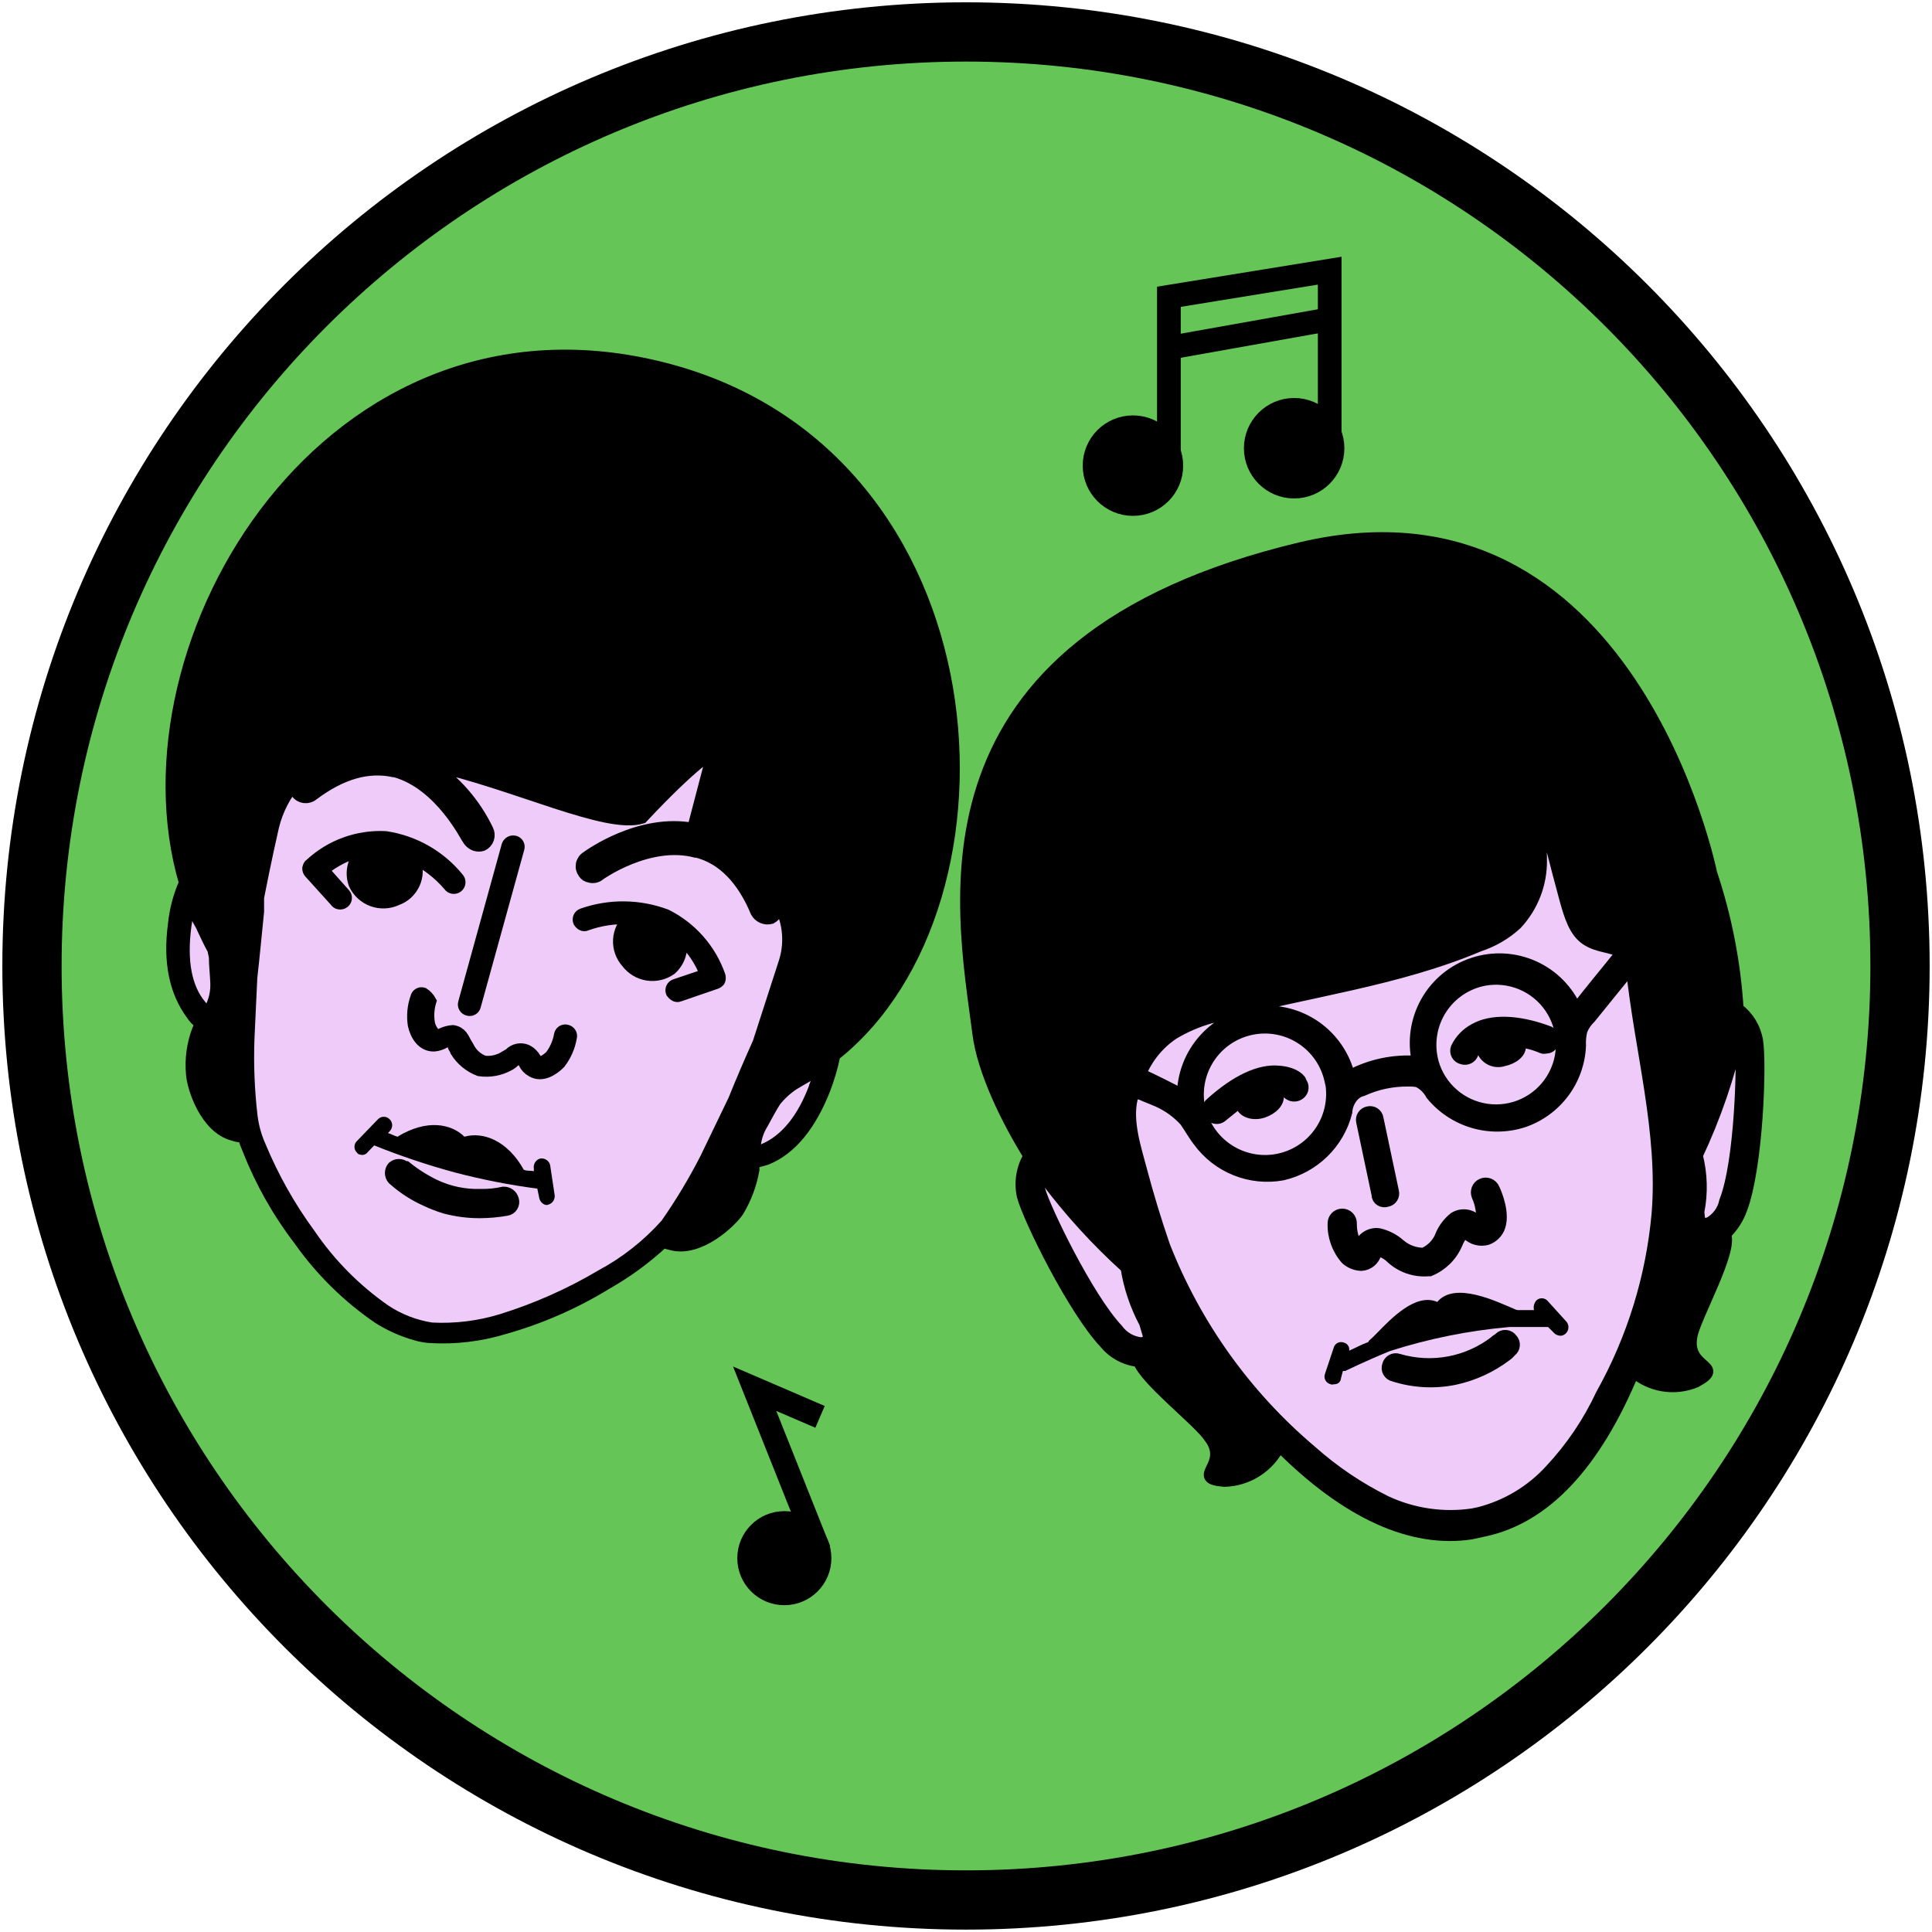<svg width="163" height="163" viewBox="0 0 163 163" fill="none" xmlns="http://www.w3.org/2000/svg">
<g clip-path="url(#clip0_157_76)">
<path d="M81.5 160.299C125.021 160.299 160.302 125.018 160.302 81.497C160.302 37.976 125.021 2.695 81.5 2.695C37.979 2.695 2.698 37.976 2.698 81.497C2.698 125.018 37.979 160.299 81.5 160.299Z" fill="#65C556"/>
<path d="M81.5 160.299C125.021 160.299 160.302 125.018 160.302 81.497C160.302 37.976 125.021 2.695 81.5 2.695C37.979 2.695 2.698 37.976 2.698 81.497C2.698 125.018 37.979 160.299 81.5 160.299Z" stroke="black" stroke-width="5" stroke-miterlimit="10"/>
<path d="M95.585 42.523C97.373 42.523 98.823 41.073 98.823 39.285C98.823 37.497 97.373 36.047 95.585 36.047C93.797 36.047 92.347 37.497 92.347 39.285C92.347 41.073 93.797 42.523 95.585 42.523Z" fill="black" stroke="black" stroke-width="2" stroke-miterlimit="10"/>
<path d="M66.174 134.428C67.813 134.428 69.142 133.1 69.142 131.46C69.142 129.821 67.813 128.492 66.174 128.492C64.534 128.492 63.205 129.821 63.205 131.46C63.205 133.1 64.534 134.428 66.174 134.428Z" fill="black" stroke="black" stroke-width="2" stroke-miterlimit="10"/>
<path d="M98.618 38.173V25.038L112.185 22.836V37.515" stroke="black" stroke-width="2" stroke-miterlimit="10"/>
<path d="M109.185 41.054C110.973 41.054 112.423 39.604 112.423 37.816C112.423 36.028 110.973 34.578 109.185 34.578C107.396 34.578 105.947 36.028 105.947 37.816C105.947 39.604 107.396 41.054 109.185 41.054Z" fill="black" stroke="black" stroke-width="2" stroke-miterlimit="10"/>
<path d="M98.618 29.347L112.185 26.93" stroke="black" stroke-width="2" stroke-miterlimit="10"/>
<path d="M69.185 119.539L63.669 117.164L69.109 130.818" stroke="black" stroke-width="2" stroke-miterlimit="10"/>
<path d="M88.289 99.568C88.138 99.309 87.89 99.072 87.739 98.812C87.571 99.318 87.552 99.861 87.685 100.378C88.106 101.943 91.754 109.487 94.279 112.175C94.513 112.499 94.812 112.77 95.158 112.969C95.505 113.168 95.889 113.291 96.287 113.329C96.44 113.324 96.587 113.269 96.708 113.174C96.828 113.079 96.915 112.948 96.956 112.801L96.6 111.603C95.823 110.15 95.293 108.578 95.035 106.951C92.557 104.71 90.298 102.238 88.289 99.568Z" fill="#EFCBF9"/>
<path d="M134.182 85.861C133.862 86.164 133.612 86.532 133.448 86.941C133.346 87.364 133.306 87.8 133.329 88.236C133.268 89.664 132.775 91.041 131.916 92.183C131.057 93.326 129.871 94.181 128.515 94.636C127.148 95.071 125.681 95.086 124.305 94.678C122.929 94.27 121.708 93.458 120.798 92.348C120.556 91.887 120.18 91.511 119.719 91.269C119.492 91.128 119.115 91.204 118.812 91.171C117.491 91.158 116.183 91.434 114.981 91.981C114.677 92.052 114.402 92.214 114.193 92.445C113.844 92.828 113.638 93.32 113.61 93.837C113.28 95.125 112.602 96.297 111.65 97.224C110.698 98.151 109.509 98.798 108.213 99.094C106.893 99.332 105.531 99.195 104.285 98.697C103.039 98.198 101.958 97.36 101.165 96.277C100.766 95.78 100.442 95.197 100.021 94.571C99.376 93.859 98.59 93.289 97.712 92.898C97.28 92.704 96.751 92.521 96.319 92.316C95.693 92.154 95.671 92.067 95.51 92.683C95.046 94.636 95.823 96.924 96.308 98.77C96.862 100.929 97.506 103.044 98.24 105.116C100.893 111.818 105.174 117.753 110.696 122.386C112.591 124.074 114.704 125.5 116.977 126.627C119.272 127.703 121.832 128.078 124.338 127.707L124.9 127.588C127.204 126.993 129.285 125.741 130.89 123.983C132.656 122.094 134.113 119.937 135.207 117.593C137.822 112.92 139.425 107.75 139.913 102.418C140.496 95.446 138.456 88.549 137.755 81.555L134.182 85.861ZM116.222 100.81L114.916 94.625C114.895 94.539 114.893 94.45 114.908 94.363C114.923 94.276 114.956 94.193 115.005 94.12C115.053 94.046 115.116 93.983 115.19 93.934C115.264 93.886 115.347 93.853 115.434 93.837C115.52 93.815 115.61 93.811 115.697 93.826C115.785 93.841 115.868 93.873 115.943 93.922C116.017 93.971 116.08 94.035 116.128 94.109C116.176 94.184 116.208 94.268 116.222 94.356L117.528 100.529C117.55 100.614 117.554 100.703 117.54 100.79C117.527 100.877 117.495 100.96 117.447 101.034C117.399 101.109 117.337 101.172 117.264 101.221C117.19 101.269 117.107 101.302 117.021 101.317C116.643 101.457 116.211 101.198 116.222 100.81ZM127.415 113.988C127.296 114.132 127.158 114.259 127.004 114.366C125.726 115.33 124.253 116.004 122.687 116.341C120.979 116.691 119.209 116.594 117.55 116.061C117.456 116.042 117.369 116.003 117.292 115.947C117.215 115.891 117.152 115.818 117.106 115.735C117.059 115.652 117.032 115.56 117.025 115.466C117.017 115.371 117.031 115.276 117.064 115.187C117.085 115.094 117.127 115.007 117.184 114.932C117.242 114.856 117.315 114.794 117.399 114.749C117.483 114.704 117.575 114.678 117.67 114.671C117.765 114.665 117.86 114.678 117.949 114.712C119.337 115.122 120.803 115.196 122.226 114.928C123.649 114.66 124.987 114.056 126.13 113.168C126.195 113.06 126.389 113.017 126.465 112.909C126.533 112.845 126.615 112.796 126.704 112.765C126.792 112.734 126.887 112.722 126.981 112.731C127.074 112.739 127.165 112.767 127.247 112.812C127.33 112.858 127.401 112.92 127.458 112.995C127.526 113.06 127.58 113.139 127.615 113.226C127.65 113.314 127.667 113.408 127.662 113.502C127.658 113.596 127.634 113.688 127.591 113.772C127.549 113.856 127.488 113.93 127.415 113.988ZM125.99 100.303C126.163 100.659 126.929 102.461 126.4 103.638C126.203 104.054 125.85 104.376 125.418 104.534C125.129 104.612 124.824 104.613 124.535 104.538C124.245 104.462 123.98 104.312 123.766 104.102C123.766 104.005 123.605 103.843 123.518 103.854C123.234 104.172 123.008 104.537 122.849 104.933C122.413 105.944 121.6 106.746 120.582 107.167H120.496C119.923 107.22 119.345 107.151 118.8 106.965C118.255 106.779 117.755 106.48 117.334 106.088C117.057 105.809 116.71 105.612 116.33 105.516C116.146 105.516 116.146 105.516 115.995 105.786C115.917 106.042 115.762 106.268 115.552 106.433C115.342 106.599 115.086 106.697 114.819 106.714C114.347 106.702 113.896 106.522 113.545 106.207C112.813 105.378 112.427 104.3 112.466 103.195C112.466 103.001 112.543 102.814 112.681 102.676C112.818 102.539 113.005 102.461 113.2 102.461C113.394 102.461 113.581 102.539 113.719 102.676C113.856 102.814 113.934 103.001 113.934 103.195C113.918 103.911 114.101 104.617 114.463 105.235C114.465 105.247 114.47 105.258 114.477 105.267C114.484 105.277 114.492 105.285 114.503 105.291C114.513 105.297 114.524 105.301 114.536 105.302C114.547 105.304 114.559 105.303 114.571 105.3C114.583 105.299 114.595 105.295 114.606 105.289C114.617 105.282 114.626 105.274 114.633 105.263C114.641 105.253 114.645 105.241 114.648 105.229C114.65 105.217 114.649 105.204 114.646 105.192C114.742 104.844 114.962 104.542 115.263 104.344C115.565 104.145 115.929 104.063 116.287 104.113C116.941 104.26 117.547 104.572 118.046 105.019C118.609 105.499 119.325 105.763 120.064 105.764C120.414 105.617 120.73 105.399 120.992 105.124C121.253 104.849 121.456 104.523 121.586 104.167C121.832 103.624 122.202 103.147 122.666 102.774C122.966 102.581 123.326 102.504 123.679 102.555C124.032 102.607 124.354 102.784 124.587 103.055C124.695 103.12 124.824 103.292 124.921 103.271C125.018 103.249 125.018 103.271 124.997 103.163C125.064 102.388 124.934 101.608 124.619 100.896C124.568 100.807 124.537 100.708 124.527 100.605C124.517 100.503 124.529 100.399 124.561 100.302C124.594 100.204 124.647 100.115 124.716 100.039C124.786 99.963 124.87 99.902 124.964 99.861C125.059 99.82 125.161 99.799 125.264 99.8C125.366 99.801 125.468 99.824 125.562 99.866C125.655 99.909 125.739 99.971 125.807 100.048C125.875 100.125 125.927 100.215 125.957 100.313L125.99 100.303Z" fill="#EFCBF9"/>
<path d="M107.857 97.779C109.246 97.494 110.477 96.695 111.303 95.543C112.129 94.391 112.491 92.969 112.315 91.562L112.229 91.184C111.891 89.747 111.005 88.499 109.759 87.708C108.512 86.916 107.006 86.645 105.561 86.951C104.117 87.257 102.851 88.117 102.033 89.346C101.215 90.575 100.912 92.076 101.187 93.526C101.517 94.969 102.402 96.224 103.65 97.02C104.899 97.816 106.41 98.088 107.857 97.779ZM102.072 94.023C102.008 93.954 101.959 93.873 101.928 93.784C101.897 93.695 101.885 93.601 101.894 93.507C101.902 93.413 101.929 93.322 101.975 93.24C102.021 93.158 102.083 93.086 102.158 93.03C104.317 91.109 106.26 90.202 107.857 90.353C109.239 90.45 109.778 91.119 109.703 91.238C109.767 91.307 109.816 91.388 109.847 91.477C109.878 91.566 109.89 91.66 109.882 91.754C109.873 91.848 109.846 91.939 109.8 92.021C109.754 92.103 109.692 92.175 109.617 92.231C109.471 92.344 109.287 92.398 109.103 92.382C108.919 92.366 108.748 92.281 108.624 92.145C108.445 91.974 108.229 91.849 107.992 91.78C107.756 91.71 107.506 91.698 107.264 91.745C107.384 91.804 107.492 91.885 107.581 91.985C107.67 92.085 107.738 92.202 107.782 92.328C107.9 92.889 107.339 93.494 106.519 93.764C105.699 94.034 104.846 93.764 104.727 93.17C104.727 92.976 104.727 92.889 104.727 92.771L103.076 94.098C102.979 94.192 102.854 94.253 102.72 94.271C102.6 94.281 102.48 94.264 102.368 94.221C102.255 94.178 102.154 94.11 102.072 94.023Z" fill="#EFCBF9"/>
<path d="M127.922 77.994C127.022 78.823 125.955 79.449 124.792 79.829C117.884 82.754 110.253 83.682 103.033 85.603C102.74 85.738 102.432 85.836 102.115 85.895C101.017 86.206 99.965 86.659 98.985 87.244C97.733 88.08 96.76 89.272 96.19 90.665C97.377 91.205 98.586 91.82 99.784 92.446C99.797 90.708 100.446 89.035 101.608 87.743C102.77 86.451 104.365 85.629 106.092 85.432C107.819 85.235 109.558 85.678 110.981 86.676C112.404 87.674 113.412 89.158 113.815 90.849C115.587 89.872 117.605 89.433 119.622 89.586C119.272 87.884 119.563 86.112 120.438 84.611C121.313 83.11 122.711 81.984 124.365 81.45C126.018 80.915 127.81 81.009 129.399 81.714C130.987 82.418 132.26 83.684 132.973 85.269C134.193 83.639 135.531 82.096 136.848 80.444C135.941 79.85 134.776 79.904 133.869 79.365C132.962 78.825 132.455 77.314 132.11 76.127C131.246 72.975 130.48 69.813 129.616 66.672C129.851 68.657 129.981 70.653 130.005 72.651C130.02 74.633 129.275 76.546 127.922 77.994Z" fill="#EFCBF9"/>
<path d="M143.184 97.452C143.584 99.009 143.628 100.636 143.313 102.212L143.41 103.173C143.67 103.228 143.938 103.228 144.198 103.173C144.548 102.982 144.852 102.716 145.088 102.396C145.325 102.075 145.489 101.707 145.569 101.316C146.907 97.906 147.069 89.444 146.907 87.738C146.877 87.511 146.796 87.293 146.67 87.102V87.188C145.887 90.727 144.717 94.169 143.184 97.452Z" fill="#EFCBF9"/>
<path d="M127.49 93.535C128.554 93.293 129.523 92.743 130.276 91.953C131.029 91.162 131.532 90.168 131.722 89.094C131.912 88.019 131.781 86.912 131.346 85.912C130.911 84.911 130.19 84.061 129.274 83.469C128.358 82.876 127.287 82.566 126.196 82.579C125.105 82.591 124.042 82.925 123.139 83.538C122.237 84.152 121.536 85.018 121.123 86.028C120.711 87.039 120.605 88.148 120.82 89.218L120.906 89.596C121.303 90.963 122.203 92.129 123.424 92.859C124.645 93.59 126.098 93.832 127.49 93.535ZM122.892 88.441C123.217 87.763 123.75 87.207 124.414 86.854C125.817 86.066 127.976 86.099 130.523 87.027C130.615 87.047 130.702 87.087 130.777 87.144C130.853 87.201 130.915 87.273 130.96 87.356C131.005 87.439 131.032 87.53 131.038 87.624C131.045 87.718 131.031 87.813 130.998 87.901C130.991 88.029 130.937 88.149 130.848 88.24C130.759 88.332 130.64 88.388 130.512 88.398C130.329 88.398 130.232 88.398 130.124 88.398C129.466 88.11 128.766 87.928 128.051 87.858C128.159 87.923 128.203 88.117 128.224 88.203C128.343 88.765 127.674 89.283 126.832 89.477C126.495 89.586 126.129 89.564 125.807 89.416C125.486 89.268 125.231 89.005 125.094 88.678C125.081 88.546 125.096 88.413 125.137 88.287C125.178 88.16 125.244 88.044 125.332 87.944C125.097 88.008 124.879 88.123 124.692 88.279C124.506 88.436 124.356 88.631 124.252 88.851C124.229 88.941 124.187 89.026 124.13 89.1C124.072 89.173 124 89.234 123.918 89.279C123.836 89.323 123.746 89.35 123.653 89.359C123.56 89.367 123.466 89.356 123.378 89.326C123.284 89.307 123.194 89.268 123.117 89.211C123.039 89.154 122.975 89.081 122.929 88.997C122.882 88.912 122.855 88.819 122.849 88.723C122.842 88.627 122.857 88.531 122.892 88.441Z" fill="#EFCBF9"/>
<path d="M104.749 92.825C104.673 92.943 104.749 93.03 104.749 93.224C104.867 93.785 105.72 94.087 106.54 93.817C107.361 93.548 107.922 92.943 107.803 92.382C107.759 92.255 107.691 92.139 107.602 92.039C107.513 91.939 107.406 91.857 107.285 91.799C107.527 91.752 107.777 91.764 108.014 91.834C108.25 91.903 108.467 92.028 108.645 92.198C108.769 92.335 108.94 92.42 109.125 92.436C109.309 92.452 109.492 92.398 109.638 92.285C109.713 92.228 109.776 92.157 109.821 92.075C109.867 91.992 109.895 91.901 109.903 91.808C109.911 91.714 109.899 91.62 109.869 91.531C109.838 91.442 109.789 91.361 109.724 91.292C109.8 91.173 109.26 90.504 107.879 90.407C106.281 90.256 104.317 91.162 102.18 93.084C102.105 93.14 102.042 93.212 101.996 93.294C101.951 93.376 101.923 93.467 101.915 93.561C101.907 93.654 101.918 93.749 101.949 93.838C101.98 93.927 102.029 94.008 102.093 94.076C102.176 94.164 102.277 94.232 102.389 94.275C102.501 94.318 102.621 94.335 102.741 94.325C102.875 94.306 103 94.246 103.097 94.152L104.749 92.825Z" fill="black" stroke="black" stroke-miterlimit="10"/>
<path d="M125.029 99.922C124.854 100.002 124.717 100.147 124.647 100.326C124.577 100.505 124.578 100.705 124.651 100.883C124.967 101.594 125.097 102.374 125.029 103.149C125.029 103.235 124.954 103.257 124.954 103.257C124.954 103.257 124.727 103.106 124.619 103.041C124.387 102.77 124.064 102.593 123.711 102.541C123.358 102.49 122.998 102.568 122.698 102.761C122.234 103.134 121.864 103.611 121.619 104.153C121.492 104.512 121.292 104.842 121.032 105.12C120.772 105.399 120.457 105.621 120.108 105.772C119.368 105.771 118.652 105.507 118.089 105.027C117.59 104.58 116.984 104.268 116.33 104.121C115.972 104.071 115.608 104.153 115.307 104.352C115.005 104.55 114.785 104.852 114.689 105.2C114.692 105.212 114.693 105.225 114.691 105.237C114.689 105.249 114.684 105.261 114.677 105.271C114.669 105.282 114.66 105.29 114.649 105.296C114.638 105.303 114.626 105.307 114.614 105.308C114.602 105.311 114.591 105.312 114.579 105.31C114.567 105.309 114.556 105.305 114.546 105.299C114.536 105.293 114.527 105.285 114.52 105.275C114.513 105.265 114.508 105.255 114.506 105.243C114.144 104.625 113.961 103.919 113.977 103.203C113.977 103.008 113.9 102.822 113.762 102.684C113.624 102.546 113.438 102.469 113.243 102.469C113.048 102.469 112.862 102.546 112.724 102.684C112.586 102.822 112.509 103.008 112.509 103.203C112.47 104.308 112.856 105.386 113.588 106.214C113.939 106.53 114.39 106.71 114.862 106.722C115.129 106.705 115.385 106.607 115.595 106.441C115.805 106.275 115.96 106.049 116.038 105.793C116.19 105.567 116.19 105.567 116.373 105.524C116.753 105.62 117.1 105.817 117.377 106.096C117.798 106.488 118.298 106.787 118.843 106.973C119.388 107.159 119.966 107.228 120.539 107.175H120.626C121.643 106.754 122.456 105.952 122.892 104.941C123.051 104.545 123.277 104.18 123.561 103.862C123.648 103.862 123.788 104.013 123.81 104.11C124.023 104.32 124.288 104.47 124.578 104.545C124.868 104.621 125.172 104.62 125.461 104.541C125.894 104.384 126.246 104.062 126.443 103.646C126.972 102.458 126.206 100.667 126.033 100.311C125.994 100.218 125.937 100.134 125.865 100.063C125.793 99.993 125.708 99.938 125.614 99.902C125.52 99.865 125.42 99.849 125.32 99.852C125.219 99.856 125.12 99.879 125.029 99.922Z" fill="black" stroke="black" stroke-miterlimit="10"/>
<path d="M124.252 88.838C124.356 88.617 124.506 88.422 124.692 88.266C124.879 88.109 125.097 87.995 125.332 87.931C125.244 88.031 125.178 88.147 125.137 88.273C125.096 88.4 125.081 88.533 125.094 88.665C125.231 88.991 125.486 89.255 125.807 89.403C126.129 89.55 126.495 89.572 126.832 89.463C127.674 89.291 128.343 88.751 128.224 88.19C128.224 88.104 128.159 87.909 128.051 87.844C128.766 87.915 129.465 88.097 130.124 88.384C130.232 88.449 130.329 88.384 130.512 88.384C130.64 88.374 130.759 88.318 130.848 88.227C130.937 88.136 130.991 88.015 130.998 87.888C131.031 87.799 131.045 87.705 131.038 87.611C131.032 87.517 131.005 87.425 130.96 87.342C130.915 87.259 130.853 87.187 130.777 87.13C130.702 87.074 130.615 87.034 130.523 87.013C127.976 86.085 125.817 86.053 124.414 86.841C123.75 87.194 123.217 87.749 122.892 88.427C122.859 88.516 122.846 88.612 122.853 88.706C122.86 88.801 122.888 88.893 122.934 88.976C122.98 89.059 123.044 89.131 123.12 89.188C123.197 89.244 123.285 89.283 123.378 89.302C123.466 89.331 123.559 89.343 123.651 89.335C123.743 89.328 123.833 89.302 123.915 89.258C123.997 89.215 124.069 89.155 124.127 89.083C124.185 89.01 124.228 88.927 124.252 88.838Z" fill="black" stroke="black" stroke-miterlimit="10"/>
<path d="M126.508 112.909C126.432 113.017 126.238 113.06 126.173 113.168C125.03 114.056 123.692 114.66 122.269 114.928C120.847 115.196 119.38 115.122 117.992 114.712C117.903 114.679 117.808 114.665 117.713 114.671C117.618 114.678 117.526 114.704 117.442 114.749C117.359 114.794 117.285 114.856 117.228 114.932C117.17 115.007 117.129 115.094 117.107 115.187C117.074 115.276 117.061 115.371 117.068 115.466C117.075 115.56 117.103 115.652 117.149 115.735C117.195 115.819 117.258 115.891 117.335 115.947C117.412 116.003 117.5 116.042 117.593 116.061C119.253 116.594 121.022 116.691 122.73 116.341C124.296 116.004 125.769 115.33 127.048 114.366C127.201 114.26 127.339 114.132 127.458 113.989C127.535 113.933 127.598 113.862 127.645 113.78C127.692 113.697 127.72 113.606 127.728 113.512C127.736 113.418 127.724 113.323 127.693 113.234C127.661 113.145 127.61 113.063 127.544 112.996C127.488 112.913 127.414 112.844 127.328 112.794C127.242 112.744 127.146 112.714 127.047 112.705C126.947 112.697 126.847 112.711 126.754 112.746C126.661 112.782 126.577 112.837 126.508 112.909Z" fill="black" stroke="black" stroke-miterlimit="10"/>
<path d="M117.021 101.32C117.108 101.305 117.19 101.272 117.264 101.224C117.337 101.175 117.4 101.112 117.447 101.037C117.495 100.963 117.527 100.88 117.541 100.793C117.555 100.706 117.55 100.617 117.528 100.532L116.222 94.359C116.208 94.271 116.176 94.187 116.128 94.112C116.08 94.038 116.017 93.974 115.943 93.925C115.869 93.876 115.785 93.844 115.697 93.829C115.61 93.814 115.52 93.818 115.434 93.84C115.347 93.856 115.264 93.889 115.19 93.937C115.117 93.986 115.053 94.049 115.005 94.123C114.956 94.196 114.923 94.279 114.908 94.366C114.893 94.453 114.896 94.542 114.916 94.628L116.222 100.813C116.211 101.201 116.643 101.46 117.021 101.32Z" fill="black" stroke="black" stroke-miterlimit="10"/>
<path d="M109.768 46.237C76.438 54.16 81.176 76.534 82.525 87.101C82.914 90.339 84.965 94.505 86.843 97.527C86.239 98.531 86.039 99.727 86.281 100.873C86.789 102.816 90.599 110.522 93.211 113.285C93.563 113.72 93.998 114.081 94.491 114.346C94.984 114.611 95.525 114.775 96.082 114.828C96.6 116.383 101.165 119.923 102.018 121.207C103.907 123.636 100.313 124.694 103.303 124.942C104.273 124.916 105.218 124.624 106.034 124.099C106.85 123.574 107.507 122.835 107.933 121.963C113.642 127.694 119.147 130.144 124.123 129.378L125.202 129.14C130.35 128.061 134.581 123.539 137.819 115.724C138.53 116.341 139.398 116.747 140.327 116.896C141.256 117.045 142.208 116.93 143.076 116.566C145.709 115.131 142.094 115.595 142.73 112.627C143.076 110.997 146.206 105.438 145.537 104.122C146.164 103.522 146.642 102.782 146.929 101.963C148.246 98.455 148.57 89.788 148.246 87.802C148.063 86.729 147.476 85.767 146.605 85.115C146.361 81.217 145.609 77.367 144.371 73.663C144.371 73.663 137.528 39.686 109.768 46.237ZM96.6 111.601L96.956 112.799C96.915 112.947 96.828 113.078 96.708 113.173C96.588 113.268 96.44 113.322 96.287 113.328C95.89 113.291 95.506 113.17 95.16 112.972C94.814 112.775 94.514 112.506 94.279 112.184C91.743 109.497 88.106 101.952 87.685 100.376C87.55 99.857 87.569 99.31 87.739 98.8C87.89 99.059 88.138 99.297 88.289 99.556C90.298 102.226 92.557 104.698 95.035 106.939C95.292 108.569 95.821 110.145 96.6 111.601ZM139.838 102.459C139.351 107.795 137.748 112.969 135.132 117.646C134.038 119.989 132.581 122.146 130.815 124.035C129.21 125.793 127.129 127.045 124.824 127.64L124.263 127.759C121.757 128.131 119.196 127.755 116.902 126.68C114.628 125.552 112.516 124.126 110.62 122.438C105.111 117.784 100.848 111.83 98.219 105.115C97.499 103.021 96.855 100.905 96.287 98.768C95.801 96.922 95.024 94.634 95.488 92.681C95.65 92.066 95.672 92.152 96.298 92.314C96.729 92.519 97.258 92.702 97.69 92.897C98.568 93.287 99.355 93.857 100 94.57C100.421 95.163 100.745 95.778 101.144 96.275C101.936 97.358 103.017 98.197 104.264 98.695C105.51 99.193 106.871 99.331 108.192 99.092C109.488 98.796 110.677 98.149 111.629 97.222C112.581 96.295 113.259 95.123 113.589 93.836C113.616 93.318 113.822 92.826 114.171 92.443C114.381 92.212 114.656 92.05 114.959 91.979C116.162 91.432 117.47 91.156 118.791 91.17C119.093 91.17 119.471 91.17 119.698 91.267C120.158 91.509 120.535 91.885 120.777 92.346C121.686 93.456 122.908 94.268 124.284 94.676C125.66 95.084 127.126 95.069 128.494 94.634C129.85 94.179 131.035 93.324 131.895 92.181C132.754 91.039 133.247 89.662 133.308 88.234C133.285 87.799 133.325 87.362 133.427 86.939C133.591 86.53 133.841 86.162 134.16 85.859L137.658 81.542C138.381 88.59 140.421 95.487 139.838 102.459ZM101.187 93.523C100.876 92.055 101.161 90.525 101.979 89.268C102.797 88.011 104.08 87.13 105.548 86.82C107.015 86.509 108.545 86.794 109.802 87.612C111.059 88.43 111.94 89.713 112.25 91.18L112.336 91.558C112.525 93.002 112.149 94.463 111.288 95.636C110.426 96.81 109.145 97.606 107.712 97.86C106.278 98.113 104.802 97.803 103.59 96.995C102.379 96.187 101.526 94.944 101.209 93.523H101.187ZM120.885 89.648L120.798 89.27C120.651 88.548 120.648 87.803 120.79 87.079C120.932 86.356 121.216 85.668 121.625 85.054C122.035 84.441 122.561 83.915 123.175 83.507C123.789 83.099 124.478 82.816 125.202 82.675C126.259 82.478 127.351 82.592 128.344 83.004C129.338 83.415 130.19 84.107 130.798 84.994C131.405 85.881 131.742 86.926 131.767 88.001C131.792 89.076 131.503 90.135 130.937 91.049C130.371 91.964 129.552 92.694 128.578 93.151C127.605 93.608 126.519 93.772 125.454 93.623C124.389 93.475 123.39 93.02 122.579 92.314C121.768 91.608 121.179 90.682 120.885 89.648ZM146.886 87.77C147.048 89.486 146.886 97.937 145.547 101.348C145.468 101.738 145.304 102.107 145.067 102.427C144.83 102.748 144.526 103.013 144.177 103.204C143.917 103.26 143.648 103.26 143.389 103.204L143.292 102.244C143.607 100.667 143.562 99.04 143.162 97.484C144.701 94.211 145.877 90.78 146.67 87.252V87.165C146.792 87.347 146.873 87.553 146.907 87.77H146.886ZM132.11 76.037C132.455 77.225 132.844 78.617 133.869 79.275C134.894 79.934 135.941 79.815 136.848 80.355C135.531 82.006 134.193 83.593 132.973 85.179C132.272 83.565 130.992 82.27 129.385 81.551C127.778 80.831 125.96 80.737 124.288 81.289C122.616 81.841 121.211 82.997 120.347 84.531C119.484 86.066 119.225 87.868 119.622 89.583C117.613 89.419 115.599 89.843 113.826 90.803C113.423 89.112 112.414 87.628 110.992 86.63C109.569 85.632 107.83 85.189 106.103 85.386C104.376 85.582 102.781 86.404 101.619 87.697C100.456 88.989 99.808 90.662 99.795 92.4C98.597 91.774 97.388 91.159 96.201 90.619C96.771 89.226 97.744 88.034 98.996 87.198C99.976 86.613 101.028 86.16 102.126 85.849C102.443 85.79 102.751 85.692 103.043 85.557C110.264 83.636 117.895 82.708 124.803 79.783C125.965 79.402 127.033 78.777 127.933 77.948C129.299 76.486 130.045 74.552 130.016 72.551C129.992 70.553 129.862 68.557 129.627 66.572C130.48 69.723 131.246 72.886 132.11 76.037Z" fill="black" stroke="black" stroke-miterlimit="10"/>
<path d="M129.638 109.701C129.535 109.811 129.462 109.944 129.424 110.089C129.386 110.235 129.386 110.387 129.422 110.533C129.033 110.533 128.634 110.533 128.148 110.533C128.051 110.533 127.943 110.533 127.738 110.425C126.335 109.842 122.741 108.061 121.262 109.842C119.438 109.054 117.355 111.256 116.157 112.486C115.95 112.707 115.73 112.916 115.499 113.112L115.434 113.231C114.797 113.458 114.268 113.771 113.826 113.954C113.852 113.806 113.821 113.653 113.739 113.527C113.657 113.4 113.53 113.31 113.383 113.274C113.295 113.239 113.2 113.224 113.105 113.229C113.011 113.235 112.918 113.261 112.835 113.307C112.752 113.352 112.679 113.415 112.623 113.492C112.566 113.568 112.528 113.656 112.509 113.749L111.786 115.908C111.753 115.996 111.739 116.09 111.745 116.185C111.752 116.279 111.779 116.37 111.824 116.453C111.869 116.536 111.931 116.608 112.007 116.665C112.082 116.722 112.169 116.762 112.261 116.782C112.369 116.857 112.466 116.782 112.649 116.782C112.777 116.772 112.896 116.716 112.985 116.625C113.074 116.533 113.128 116.413 113.135 116.285L113.297 115.67H113.48C113.48 115.67 115.261 114.807 117.236 113.997C120.528 112.941 123.927 112.256 127.371 111.957C128.926 111.957 130.296 111.957 130.609 111.957L131.095 112.443C131.177 112.53 131.278 112.598 131.39 112.641C131.503 112.684 131.623 112.701 131.743 112.691C131.864 112.666 131.977 112.61 132.071 112.529C132.166 112.448 132.238 112.344 132.281 112.228C132.324 112.111 132.337 111.986 132.318 111.863C132.299 111.74 132.25 111.624 132.174 111.526L130.599 109.788C130.543 109.716 130.473 109.657 130.394 109.614C130.315 109.57 130.227 109.543 130.137 109.535C130.047 109.527 129.956 109.538 129.87 109.566C129.784 109.595 129.705 109.641 129.638 109.701Z" fill="black"/>
<path d="M65.58 76.2C65.649 76.438 65.633 76.692 65.537 76.92C65.441 77.148 65.269 77.335 65.051 77.452C64.815 77.518 64.563 77.501 64.338 77.405C64.112 77.309 63.926 77.139 63.81 76.923C62.655 74.149 60.928 72.412 58.802 71.861H58.705C54.733 70.782 50.588 73.782 50.588 73.782C50.477 73.882 50.342 73.951 50.197 73.984C50.051 74.016 49.9 74.01 49.757 73.966C49.653 73.952 49.553 73.914 49.465 73.856C49.377 73.798 49.304 73.721 49.25 73.631C49.174 73.53 49.12 73.415 49.091 73.292C49.062 73.169 49.06 73.042 49.083 72.918C49.106 72.794 49.155 72.676 49.227 72.572C49.298 72.469 49.391 72.381 49.498 72.314C49.725 72.174 53.988 69.141 58.521 69.929L60.216 63.453C60.216 63.453 58.489 64.381 54.215 69.001C51.214 69.897 43.508 66.097 36.395 64.532C38.46 65.9 40.117 67.803 41.187 70.037C41.244 70.149 41.278 70.271 41.287 70.396C41.296 70.521 41.28 70.646 41.24 70.765C41.2 70.883 41.136 70.993 41.053 71.087C40.969 71.18 40.868 71.257 40.755 71.311C40.559 71.372 40.348 71.372 40.151 71.311C39.876 71.21 39.648 71.01 39.514 70.749C39.417 70.749 37.258 66.108 33.373 65.083H33.286C31.128 64.619 28.894 65.223 26.444 67.058C26.347 67.14 26.235 67.202 26.113 67.239C25.992 67.276 25.865 67.289 25.739 67.276C25.613 67.263 25.491 67.224 25.38 67.163C25.269 67.101 25.172 67.018 25.094 66.918C24.996 66.771 24.944 66.598 24.944 66.421C24.944 66.245 24.996 66.072 25.094 65.925C24.129 67.022 23.444 68.337 23.098 69.756C23.098 69.94 22.418 72.735 21.835 75.747C21.835 76.146 21.835 76.535 21.835 76.934C21.651 78.758 21.479 80.593 21.263 82.514L21.025 87.598C20.942 89.799 21.028 92.004 21.284 94.192C21.392 95.076 21.632 95.938 21.997 96.75C23.091 99.384 24.497 101.877 26.184 104.176C27.89 106.677 30.037 108.846 32.52 110.577C33.709 111.369 35.058 111.892 36.47 112.109C38.473 112.213 40.479 111.965 42.396 111.375C45.309 110.45 48.106 109.19 50.728 107.619C52.791 106.511 54.643 105.05 56.2 103.302C57.438 101.531 58.552 99.677 59.536 97.754L61.921 92.822C62.558 91.116 63.27 89.519 63.993 87.921L66.152 81.079C66.412 80.231 66.49 79.338 66.38 78.458C66.27 77.578 65.976 76.731 65.515 75.973C65.504 76.081 65.602 76.114 65.58 76.2ZM42.817 71.332C42.856 71.215 42.938 71.116 43.045 71.055C43.152 70.993 43.279 70.973 43.4 70.998C43.462 71.01 43.522 71.035 43.574 71.072C43.627 71.109 43.671 71.156 43.703 71.212C43.736 71.267 43.757 71.328 43.764 71.391C43.771 71.455 43.765 71.519 43.745 71.581L40.075 84.856C40.063 84.919 40.038 84.978 40.001 85.031C39.964 85.083 39.916 85.127 39.861 85.16C39.806 85.192 39.745 85.213 39.681 85.22C39.618 85.227 39.553 85.221 39.492 85.202C39.431 85.188 39.372 85.162 39.321 85.124C39.269 85.087 39.226 85.04 39.194 84.985C39.161 84.93 39.14 84.87 39.132 84.807C39.124 84.744 39.129 84.68 39.147 84.619L42.817 71.332ZM36.848 87.425C36.934 87.425 37.053 87.425 37.172 87.317C37.471 87.177 37.793 87.092 38.122 87.069C38.888 87.177 39.05 87.706 39.201 88.062L39.406 88.407C39.704 88.966 40.207 89.388 40.809 89.584C41.438 89.659 42.072 89.51 42.601 89.163L42.957 88.958C43.139 88.758 43.378 88.622 43.642 88.568C43.906 88.513 44.18 88.544 44.425 88.655C44.72 88.809 44.964 89.045 45.127 89.335C45.202 89.454 45.267 89.562 45.364 89.594C45.461 89.627 46.076 89.487 46.443 89.098C46.834 88.572 47.096 87.962 47.21 87.317C47.222 87.254 47.247 87.195 47.284 87.142C47.321 87.09 47.369 87.046 47.424 87.013C47.479 86.981 47.54 86.96 47.604 86.953C47.667 86.946 47.732 86.952 47.793 86.972C47.855 86.985 47.913 87.012 47.965 87.049C48.016 87.086 48.059 87.134 48.092 87.188C48.124 87.243 48.145 87.303 48.153 87.367C48.161 87.43 48.156 87.493 48.138 87.555C48.002 88.341 47.676 89.082 47.188 89.713C46.648 90.264 45.688 90.9 44.835 90.382C44.563 90.233 44.345 90.003 44.209 89.724C44.08 89.497 44.004 89.379 43.918 89.357C43.831 89.335 43.734 89.357 43.378 89.508C43.238 89.657 43.074 89.781 42.892 89.875C42.133 90.293 41.256 90.448 40.399 90.318C39.59 90.01 38.904 89.445 38.446 88.709C38.446 88.504 38.24 88.364 38.197 88.159C38.154 87.954 38.089 87.824 37.895 87.781C37.701 87.738 37.571 87.889 37.453 87.965C37.19 88.113 36.9 88.205 36.6 88.234C35.596 88.234 35.056 87.328 34.873 86.497C34.751 85.717 34.825 84.92 35.089 84.176C35.101 84.113 35.127 84.054 35.163 84.001C35.2 83.949 35.248 83.905 35.303 83.873C35.358 83.84 35.419 83.82 35.483 83.812C35.546 83.805 35.611 83.811 35.672 83.831C35.929 83.995 36.14 84.222 36.287 84.489C36.087 85.086 36.027 85.722 36.114 86.346C36.201 86.81 36.546 87.425 36.848 87.425ZM33.459 75.898C32.818 76.181 32.092 76.202 31.436 75.956C30.781 75.709 30.247 75.216 29.951 74.581C29.767 74.085 29.741 73.543 29.876 73.031C30.011 72.519 30.301 72.061 30.707 71.721C29.443 72.008 28.262 72.58 27.253 73.394L29.142 75.455C29.181 75.504 29.21 75.56 29.227 75.62C29.245 75.68 29.25 75.743 29.243 75.805C29.236 75.868 29.217 75.928 29.186 75.983C29.156 76.037 29.115 76.085 29.066 76.124C29.008 76.171 28.94 76.204 28.867 76.221C28.794 76.238 28.718 76.238 28.645 76.222C28.593 76.212 28.543 76.191 28.498 76.162C28.454 76.132 28.416 76.094 28.386 76.049L26.163 73.588C26.091 73.496 26.052 73.381 26.055 73.264C26.055 73.081 26.131 72.984 26.249 72.919C27.097 72.13 28.095 71.521 29.183 71.126C30.272 70.731 31.429 70.559 32.585 70.62C34.984 70.975 37.163 72.215 38.694 74.095C38.74 74.144 38.776 74.202 38.8 74.265C38.822 74.329 38.832 74.396 38.828 74.463C38.823 74.531 38.805 74.596 38.774 74.656C38.742 74.716 38.699 74.768 38.647 74.811C38.594 74.853 38.533 74.883 38.468 74.901C38.403 74.918 38.335 74.921 38.268 74.911C38.201 74.901 38.138 74.876 38.081 74.84C38.024 74.804 37.976 74.756 37.938 74.7C37.057 73.689 35.972 72.876 34.754 72.314C34.851 72.314 34.83 72.433 34.992 72.573C35.114 72.892 35.17 73.232 35.159 73.573C35.148 73.913 35.068 74.249 34.926 74.558C34.783 74.868 34.58 75.146 34.328 75.376C34.076 75.606 33.781 75.784 33.459 75.898ZM42.828 102.082C42.094 102.213 41.35 102.281 40.604 102.287C39.602 102.294 38.604 102.167 37.636 101.91C37.081 101.742 36.54 101.533 36.017 101.284C35.064 100.86 34.18 100.296 33.394 99.611L33.232 99.47C33.115 99.332 33.05 99.156 33.05 98.974C33.05 98.792 33.115 98.616 33.232 98.477C33.37 98.357 33.546 98.291 33.729 98.291C33.911 98.291 34.088 98.357 34.225 98.477H34.323C35.056 99.067 35.852 99.574 36.697 99.988C37.921 100.577 39.269 100.862 40.626 100.819C41.275 100.833 41.924 100.767 42.558 100.625C42.747 100.613 42.934 100.667 43.086 100.78C43.239 100.893 43.346 101.056 43.389 101.24C43.415 101.336 43.419 101.436 43.401 101.534C43.383 101.632 43.344 101.724 43.286 101.805C43.228 101.885 43.154 101.952 43.067 102C42.98 102.048 42.883 102.076 42.785 102.082H42.828ZM60.442 82.967L57.301 84.047C57.254 84.067 57.202 84.078 57.15 84.078C57.098 84.078 57.047 84.067 56.999 84.047C56.87 83.981 56.758 83.885 56.675 83.766C56.651 83.707 56.639 83.644 56.639 83.581C56.64 83.517 56.653 83.454 56.678 83.396C56.703 83.338 56.74 83.285 56.786 83.241C56.832 83.197 56.886 83.163 56.945 83.14L59.546 82.233C59.099 81.027 58.357 79.951 57.388 79.103C57.518 79.577 57.514 80.078 57.374 80.549C57.235 81.02 56.967 81.443 56.6 81.769C56.028 82.177 55.319 82.344 54.625 82.235C53.931 82.126 53.307 81.75 52.887 81.186C52.423 80.67 52.183 79.991 52.217 79.298C52.252 78.604 52.558 77.953 53.071 77.484C51.845 77.425 50.62 77.608 49.465 78.024C49.228 78.154 48.98 78.024 48.84 77.765C48.815 77.706 48.803 77.643 48.803 77.58C48.804 77.516 48.817 77.453 48.842 77.395C48.867 77.337 48.904 77.284 48.95 77.24C48.996 77.196 49.05 77.162 49.109 77.139C51.408 76.328 53.92 76.354 56.2 77.215C58.31 78.274 59.924 80.113 60.701 82.341C60.745 82.471 60.745 82.611 60.701 82.741C60.68 82.827 60.561 82.903 60.442 82.967Z" fill="#EFCBF9"/>
<path d="M67.501 91.138L66.918 91.484C66.339 91.848 65.818 92.3 65.375 92.822C65.04 93.329 64.662 94.031 64.296 94.722C63.901 95.355 63.678 96.08 63.648 96.826V97.215C63.875 97.085 64.177 97.064 64.414 96.923C66.303 96.135 67.76 94.333 68.732 91.635C68.991 91.009 69.142 90.458 69.347 90.016L67.836 90.901L67.501 91.138Z" fill="#EFCBF9"/>
<path d="M18.122 80.704L17.992 80.078C17.723 79.603 17.399 78.934 17.086 78.254C16.967 77.93 16.741 77.671 16.633 77.347C16.409 76.98 16.21 76.598 16.039 76.203C15.869 76.82 15.739 77.447 15.65 78.081C15.262 81.038 15.65 83.316 16.945 84.838C17.131 85.057 17.345 85.249 17.582 85.41L17.777 85.064C18.116 84.397 18.276 83.653 18.241 82.906C18.219 82.215 18.144 81.395 18.122 80.704Z" fill="#EFCBF9"/>
<path d="M34.992 72.553C34.83 72.413 34.852 72.316 34.754 72.294C35.955 72.869 37.021 73.689 37.885 74.701C37.922 74.757 37.97 74.805 38.027 74.842C38.084 74.878 38.148 74.902 38.214 74.913C38.281 74.923 38.349 74.919 38.414 74.902C38.479 74.885 38.54 74.854 38.593 74.812C38.645 74.77 38.689 74.717 38.72 74.658C38.751 74.598 38.769 74.532 38.774 74.465C38.778 74.398 38.769 74.33 38.746 74.267C38.723 74.203 38.687 74.146 38.64 74.097C37.109 72.216 34.93 70.977 32.531 70.621C31.375 70.56 30.218 70.732 29.13 71.127C28.041 71.522 27.043 72.132 26.195 72.92C26.077 72.985 26.044 73.082 26.001 73.266C25.999 73.383 26.037 73.497 26.109 73.59L28.332 76.05C28.362 76.095 28.4 76.133 28.444 76.163C28.489 76.193 28.539 76.213 28.591 76.223C28.664 76.24 28.74 76.24 28.813 76.223C28.886 76.206 28.954 76.173 29.012 76.126C29.061 76.087 29.102 76.039 29.133 75.984C29.163 75.93 29.182 75.869 29.189 75.807C29.196 75.745 29.191 75.682 29.174 75.622C29.156 75.562 29.127 75.506 29.088 75.457L27.253 73.395C28.249 72.588 29.415 72.016 30.664 71.722C30.258 72.063 29.968 72.521 29.833 73.033C29.698 73.545 29.724 74.086 29.908 74.583C30.055 74.902 30.263 75.19 30.521 75.429C30.779 75.668 31.081 75.855 31.411 75.977C31.741 76.099 32.091 76.155 32.443 76.142C32.794 76.129 33.14 76.046 33.459 75.899C33.783 75.785 34.081 75.607 34.335 75.376C34.588 75.144 34.793 74.864 34.936 74.552C35.079 74.239 35.157 73.902 35.167 73.558C35.177 73.215 35.117 72.873 34.992 72.553Z" fill="black" stroke="black" stroke-miterlimit="10"/>
<path d="M56.211 77.212C53.93 76.352 51.419 76.325 49.12 77.137C49.061 77.159 49.006 77.194 48.961 77.237C48.914 77.281 48.878 77.334 48.853 77.392C48.828 77.451 48.814 77.514 48.814 77.577C48.813 77.641 48.826 77.704 48.85 77.763C48.991 77.989 49.239 78.151 49.476 78.022C50.631 77.606 51.856 77.422 53.081 77.482C52.567 77.949 52.259 78.6 52.222 79.293C52.186 79.986 52.425 80.666 52.887 81.184C53.307 81.747 53.931 82.124 54.625 82.232C55.319 82.341 56.028 82.174 56.6 81.767C56.967 81.44 57.235 81.017 57.374 80.546C57.513 80.075 57.518 79.575 57.388 79.101C58.357 79.948 59.099 81.024 59.546 82.231L56.945 83.105C56.886 83.128 56.831 83.162 56.786 83.206C56.74 83.25 56.703 83.303 56.678 83.361C56.653 83.42 56.639 83.482 56.639 83.546C56.639 83.61 56.651 83.673 56.675 83.731C56.758 83.85 56.87 83.947 56.999 84.012C57.047 84.033 57.098 84.043 57.15 84.043C57.202 84.043 57.254 84.033 57.301 84.012L60.442 82.933C60.561 82.868 60.68 82.792 60.701 82.706C60.745 82.576 60.745 82.436 60.701 82.307C59.919 80.092 58.31 78.266 56.211 77.212Z" fill="black" stroke="black" stroke-miterlimit="10"/>
<path d="M36.319 84.469C36.173 84.201 35.961 83.975 35.704 83.811C35.643 83.791 35.579 83.785 35.515 83.792C35.452 83.799 35.39 83.82 35.335 83.852C35.28 83.885 35.233 83.929 35.196 83.981C35.159 84.034 35.133 84.093 35.121 84.156C34.858 84.9 34.783 85.697 34.905 86.477C35.089 87.308 35.629 88.247 36.632 88.214C36.932 88.185 37.223 88.093 37.485 87.944C37.604 87.869 37.82 87.826 37.928 87.761C38.035 87.696 38.122 87.761 38.23 88.139C38.338 88.516 38.435 88.484 38.478 88.689C38.936 89.424 39.622 89.989 40.432 90.297C41.289 90.428 42.165 90.273 42.925 89.855C43.106 89.761 43.271 89.637 43.41 89.488C43.767 89.283 43.767 89.283 43.95 89.337C44.134 89.391 44.112 89.477 44.242 89.704C44.377 89.983 44.596 90.213 44.868 90.362C45.72 90.88 46.681 90.243 47.221 89.693C47.709 89.062 48.035 88.32 48.17 87.534C48.188 87.473 48.193 87.409 48.185 87.346C48.177 87.283 48.156 87.223 48.124 87.168C48.092 87.113 48.048 87.066 47.997 87.029C47.946 86.991 47.887 86.965 47.825 86.951C47.764 86.932 47.7 86.926 47.636 86.933C47.572 86.94 47.511 86.961 47.456 86.993C47.401 87.026 47.353 87.07 47.317 87.122C47.28 87.174 47.254 87.234 47.242 87.297C47.129 87.942 46.866 88.552 46.476 89.078C46.077 89.466 45.612 89.736 45.397 89.574C45.181 89.412 45.235 89.434 45.159 89.315C44.996 89.025 44.753 88.788 44.458 88.635C44.212 88.524 43.938 88.493 43.674 88.547C43.411 88.602 43.171 88.738 42.99 88.937L42.633 89.142C42.104 89.489 41.47 89.638 40.842 89.563C40.248 89.34 39.765 88.895 39.493 88.322L39.288 87.977C39.082 87.621 38.92 87.092 38.208 86.984C37.879 87.007 37.557 87.091 37.258 87.232C37.14 87.297 37.021 87.372 36.935 87.34C36.632 87.34 36.287 86.779 36.201 86.358C36.091 85.728 36.132 85.08 36.319 84.469Z" fill="black" stroke="black" stroke-miterlimit="10"/>
<path d="M39.492 85.199C39.553 85.218 39.618 85.225 39.681 85.217C39.745 85.21 39.806 85.189 39.861 85.157C39.916 85.124 39.964 85.08 40.001 85.028C40.038 84.976 40.063 84.916 40.075 84.853L43.745 71.578C43.764 71.517 43.771 71.452 43.764 71.389C43.756 71.325 43.736 71.264 43.703 71.209C43.671 71.154 43.627 71.106 43.574 71.069C43.522 71.032 43.462 71.007 43.4 70.995C43.279 70.97 43.152 70.99 43.045 71.052C42.938 71.113 42.856 71.212 42.817 71.329L39.147 84.616C39.129 84.677 39.124 84.741 39.132 84.804C39.14 84.867 39.161 84.927 39.194 84.982C39.226 85.037 39.269 85.084 39.321 85.121C39.372 85.159 39.431 85.185 39.492 85.199Z" fill="black" stroke="black" stroke-miterlimit="10"/>
<path d="M56.201 31.131C27.879 23.748 9.638 54.164 15.596 74.477C15.102 75.593 14.789 76.781 14.668 77.995C14.247 81.147 14.776 83.662 16.168 85.55C16.364 85.872 16.63 86.145 16.945 86.349C16.945 86.533 16.762 86.695 16.708 86.878C16.256 88.06 16.078 89.33 16.19 90.591C16.265 91.8 17.366 95.146 19.676 95.75C19.952 95.852 20.246 95.896 20.54 95.88C20.65 96.247 20.783 96.608 20.939 96.959C22.014 99.699 23.467 102.274 25.256 104.611C27.066 107.175 29.317 109.397 31.905 111.174C32.891 111.801 33.964 112.281 35.089 112.598C35.489 112.718 35.902 112.79 36.319 112.814C38.419 112.936 40.524 112.683 42.536 112.07C45.575 111.215 48.481 109.944 51.171 108.292C52.891 107.315 54.492 106.142 55.941 104.795L56.675 104.989C58.996 105.594 61.619 103.111 62.256 102.194C62.907 101.116 63.354 99.926 63.572 98.686C63.572 98.492 63.572 98.287 63.572 98.103C63.907 97.984 64.317 97.898 64.652 97.79C66.746 96.948 68.365 94.908 69.541 91.951C69.911 90.998 70.2 90.016 70.404 89.015C86.53 76.247 84.339 38.492 56.201 31.131ZM17.776 85.097L17.582 85.443C17.345 85.282 17.13 85.09 16.945 84.871C15.661 83.349 15.262 81.071 15.65 78.114C15.739 77.48 15.869 76.853 16.039 76.236C16.21 76.63 16.409 77.013 16.632 77.38C16.74 77.704 16.967 77.963 17.086 78.287C17.399 78.967 17.723 79.636 17.992 80.111L18.122 80.737C18.122 81.427 18.219 82.248 18.241 82.895C18.278 83.647 18.118 84.394 17.776 85.065V85.097ZM63.993 87.979C63.27 89.587 62.601 91.141 61.921 92.825L59.547 97.747C58.563 99.67 57.448 101.524 56.211 103.295C54.654 105.043 52.802 106.504 50.739 107.612C48.095 109.18 45.277 110.433 42.342 111.346C40.425 111.936 38.419 112.184 36.416 112.08C35.004 111.864 33.655 111.341 32.466 110.548C29.983 108.817 27.836 106.648 26.131 104.147C24.443 101.848 23.037 99.355 21.943 96.722C21.578 95.909 21.338 95.047 21.23 94.163C20.974 91.975 20.888 89.77 20.971 87.569L21.209 82.485C21.425 80.564 21.597 78.729 21.781 76.905C21.781 76.506 21.781 76.117 21.781 75.718C22.364 72.707 23 69.911 23.044 69.728C23.39 68.308 24.075 66.993 25.04 65.896C24.942 66.043 24.89 66.216 24.89 66.392C24.89 66.569 24.942 66.742 25.04 66.889C25.116 66.991 25.212 67.076 25.323 67.139C25.433 67.203 25.554 67.243 25.68 67.259C25.806 67.274 25.934 67.263 26.056 67.227C26.178 67.192 26.292 67.132 26.39 67.051C28.84 65.216 31.074 64.612 33.233 65.076H33.319C37.204 66.155 39.363 70.71 39.46 70.742C39.594 71.003 39.822 71.203 40.097 71.303C40.294 71.365 40.505 71.365 40.701 71.303C40.815 71.249 40.916 71.173 40.999 71.079C41.082 70.986 41.146 70.876 41.186 70.758C41.226 70.639 41.242 70.513 41.233 70.388C41.224 70.263 41.19 70.141 41.133 70.03C40.063 67.796 38.407 65.893 36.341 64.525C43.454 66.09 51.16 69.922 54.161 68.994C58.478 64.374 60.162 63.446 60.162 63.446L58.467 69.922C53.966 69.08 49.725 72.156 49.498 72.318C49.391 72.384 49.298 72.472 49.227 72.576C49.156 72.68 49.106 72.798 49.083 72.921C49.06 73.046 49.062 73.173 49.091 73.296C49.12 73.418 49.174 73.534 49.25 73.635C49.304 73.725 49.377 73.802 49.465 73.86C49.553 73.918 49.653 73.955 49.757 73.969C49.9 74.013 50.051 74.019 50.197 73.987C50.342 73.955 50.477 73.886 50.588 73.786C50.588 73.786 54.733 70.818 58.705 71.865H58.802C60.96 72.415 62.655 74.153 63.81 76.927C63.926 77.143 64.112 77.313 64.338 77.409C64.563 77.505 64.815 77.522 65.051 77.456C65.269 77.339 65.441 77.151 65.537 76.923C65.634 76.695 65.649 76.441 65.58 76.204C65.58 76.117 65.504 76.085 65.58 75.999C66.04 76.756 66.335 77.603 66.445 78.483C66.555 79.363 66.477 80.256 66.217 81.104L63.993 87.979ZM68.753 91.703C67.749 94.401 66.292 96.204 64.436 96.991C64.198 97.132 63.896 97.153 63.669 97.283V96.894C63.7 96.148 63.923 95.423 64.317 94.79C64.695 94.099 65.073 93.397 65.397 92.89C65.828 92.347 66.342 91.873 66.918 91.487L67.501 91.141L67.857 90.936L69.368 90.051C69.163 90.494 69.012 91.044 68.753 91.67V91.703Z" fill="black" stroke="black" stroke-miterlimit="10"/>
<path d="M42.482 100.615C41.849 100.757 41.2 100.823 40.55 100.809C39.193 100.852 37.845 100.567 36.622 99.978C35.776 99.564 34.98 99.057 34.247 98.467H34.15C34.012 98.347 33.836 98.281 33.653 98.281C33.471 98.281 33.294 98.347 33.157 98.467C33.039 98.606 32.974 98.782 32.974 98.964C32.974 99.146 33.039 99.322 33.157 99.46L33.319 99.601C34.105 100.286 34.989 100.85 35.942 101.274C36.465 101.523 37.006 101.732 37.561 101.9C38.529 102.157 39.527 102.284 40.529 102.277C41.274 102.271 42.018 102.203 42.752 102.072C42.846 102.056 42.935 102.021 43.014 101.968C43.092 101.915 43.159 101.846 43.209 101.765C43.259 101.685 43.291 101.594 43.304 101.5C43.316 101.406 43.308 101.31 43.281 101.22C43.237 101.043 43.133 100.887 42.988 100.777C42.843 100.667 42.664 100.61 42.482 100.615Z" fill="black" stroke="black" stroke-miterlimit="10"/>
<path d="M46.411 98.276C46.361 98.098 46.245 97.945 46.087 97.847C45.929 97.749 45.741 97.714 45.559 97.748C45.383 97.802 45.234 97.919 45.139 98.076C45.043 98.233 45.008 98.419 45.04 98.6V98.816C44.76 98.741 44.458 98.816 44.188 98.687C42.839 96.258 40.788 95.449 39.18 95.902C38.1 94.823 36.017 94.38 33.535 95.902C33.265 95.837 33.006 95.665 32.736 95.6L32.876 95.438C32.943 95.373 32.996 95.294 33.033 95.208C33.069 95.122 33.088 95.029 33.088 94.936C33.088 94.843 33.069 94.75 33.033 94.664C32.996 94.578 32.943 94.499 32.876 94.434C32.813 94.366 32.736 94.312 32.651 94.275C32.565 94.238 32.473 94.219 32.38 94.219C32.287 94.219 32.195 94.238 32.109 94.275C32.024 94.312 31.947 94.366 31.883 94.434L30.124 96.258C30.055 96.321 29.999 96.397 29.961 96.483C29.923 96.569 29.904 96.661 29.904 96.755C29.904 96.848 29.923 96.941 29.961 97.026C29.999 97.112 30.055 97.188 30.124 97.251C30.151 97.297 30.189 97.335 30.234 97.363C30.279 97.391 30.33 97.409 30.383 97.413C30.5 97.45 30.626 97.449 30.742 97.41C30.858 97.371 30.959 97.297 31.031 97.197L31.57 96.636C33.798 97.531 36.075 98.295 38.392 98.924C40.675 99.521 42.992 99.975 45.332 100.284L45.505 101.115C45.536 101.23 45.593 101.337 45.672 101.426C45.75 101.516 45.848 101.587 45.958 101.633C46.005 101.654 46.057 101.665 46.109 101.665C46.161 101.665 46.212 101.654 46.26 101.633C46.439 101.583 46.592 101.467 46.69 101.309C46.787 101.152 46.823 100.963 46.789 100.781L46.411 98.276Z" fill="black"/>
</g>
<defs>
<clipPath id="clip0_157_76">
<rect width="163" height="163" fill="white"/>
</clipPath>
</defs>
</svg>
